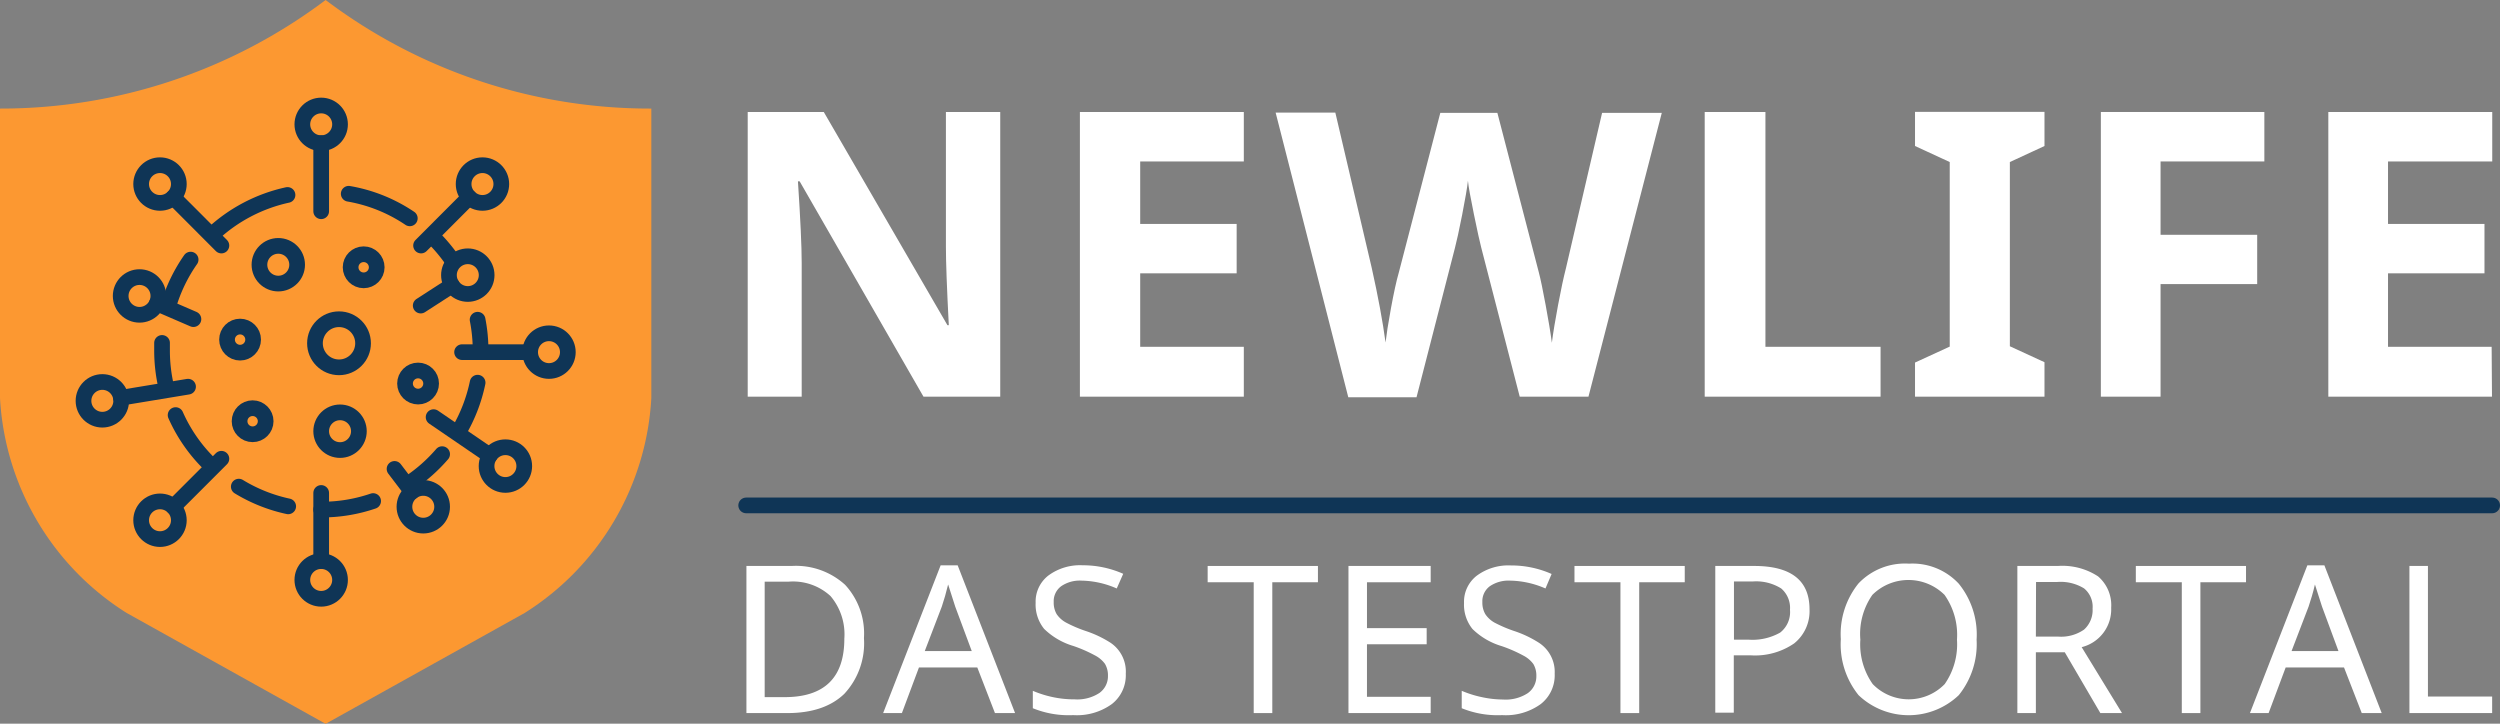 <svg xmlns="http://www.w3.org/2000/svg" viewBox="0 0 293.13 84.85"><rect x="0" y="0" width="293.13" height="84.85" fill="#808080" stroke="none"/><defs><style>.cls-1{fill:#fc9831;}.cls-2{fill:none;stroke:#0f3556;stroke-linecap:round;stroke-linejoin:round;stroke-width:1.84px;}.cls-3{fill:#fff;}</style></defs><g id="Layer_2" data-name="Layer 2"><g id="Layer_1-2" data-name="Layer 1"><path class="cls-1" d="M76.37,46.67a31.84,31.84,0,0,1-14.85,25.2l-23.34,13-23.33-13A31.82,31.82,0,0,1,0,46.67V12.73A63.3,63.3,0,0,0,38.18,0,63.1,63.1,0,0,0,76.37,12.73Z"/><path class="cls-2" d="M24.89,27.49a18.75,18.75,0,0,1,8.82-4.63"/><path class="cls-2" d="M19.74,35.87a18.67,18.67,0,0,1,2.61-5.43"/><path class="cls-2" d="M19.54,45.58A18.8,18.8,0,0,1,19,41.11c0-.31,0-.61,0-.9"/><path class="cls-2" d="M24.85,54.67a18.51,18.51,0,0,1-4.26-6"/><path class="cls-2" d="M33.79,59.37A18.65,18.65,0,0,1,28,57.06"/><path class="cls-2" d="M43.75,58.75a18.62,18.62,0,0,1-6.09,1"/><path class="cls-2" d="M51.84,53.25a19,19,0,0,1-3.76,3.34"/><path class="cls-2" d="M56,44.87a18.78,18.78,0,0,1-2.19,5.69"/><path class="cls-2" d="M56,37.49a18.75,18.75,0,0,1,.35,3.62"/><path class="cls-2" d="M50.74,27.78a19.39,19.39,0,0,1,2.33,2.78"/><path class="cls-2" d="M40.89,22.72a18.38,18.38,0,0,1,7.16,2.88"/><circle class="cls-2" cx="37.66" cy="14.58" r="2.21"/><line class="cls-2" x1="37.66" y1="16.79" x2="37.66" y2="24.77"/><circle class="cls-2" cx="18.76" cy="21.58" r="2.21"/><line class="cls-2" x1="20.32" y1="23.14" x2="25.96" y2="28.79"/><circle class="cls-2" cx="16.36" cy="34.7" r="2.21"/><line class="cls-2" x1="18.4" y1="35.57" x2="22.68" y2="37.42"/><circle class="cls-2" cx="54.85" cy="32.26" r="2.21"/><line class="cls-2" x1="53" y1="33.46" x2="49.33" y2="35.83"/><circle class="cls-2" cx="49.63" cy="59.42" r="2.21"/><line class="cls-2" x1="48.3" y1="57.66" x2="46.26" y2="54.98"/><circle class="cls-2" cx="56.57" cy="21.58" r="2.21"/><line class="cls-2" x1="55.01" y1="23.14" x2="49.37" y2="28.79"/><circle class="cls-2" cx="37.66" cy="68" r="2.21"/><line class="cls-2" x1="37.66" y1="65.79" x2="37.66" y2="57.8"/><circle class="cls-2" cx="12" cy="47" r="2.21"/><line class="cls-2" x1="14.18" y1="46.64" x2="22.05" y2="45.34"/><circle class="cls-2" cx="64.37" cy="41.29" r="2.21"/><line class="cls-2" x1="62.16" y1="41.29" x2="54.18" y2="41.29"/><circle class="cls-2" cx="59.26" cy="54.65" r="2.21"/><line class="cls-2" x1="57.43" y1="53.41" x2="50.84" y2="48.91"/><circle class="cls-2" cx="18.76" cy="61" r="2.21"/><line class="cls-2" x1="20.32" y1="59.43" x2="25.96" y2="53.79"/><circle class="cls-2" cx="32.63" cy="31.04" r="2.21"/><circle class="cls-2" cx="42.64" cy="31.34" r="1.53"/><circle class="cls-2" cx="28.15" cy="39.82" r="1.53"/><circle class="cls-2" cx="29.62" cy="49.39" r="1.53"/><circle class="cls-2" cx="49.02" cy="44.97" r="1.53"/><circle class="cls-2" cx="39.87" cy="50.56" r="2.21"/><circle class="cls-2" cx="39.75" cy="40.25" r="2.82"/><path class="cls-3" d="M117.28,46.51h-9L93.76,21.26h-.2Q94,27.95,94,30.8V46.51H87.67V13.13h8.92l14.5,25h.16q-.34-6.51-.34-9.2V13.13h6.37Z"/><path class="cls-3" d="M145.84,46.51H126.62V13.13h19.22v5.8H133.69v7.33H145v5.79H133.69v8.61h12.15Z"/><path class="cls-3" d="M186.25,46.51h-8.06L173.67,29c-.16-.62-.45-1.91-.85-3.87s-.64-3.27-.7-3.94c-.09.83-.32,2.15-.68,4s-.65,3.12-.85,3.9l-4.5,17.49h-8l-8.52-33.38h7l4.27,18.22c.75,3.36,1.29,6.28,1.62,8.74.1-.87.3-2.21.63-4s.64-3.23.93-4.23l4.86-18.7h6.69l4.86,18.7c.22.83.48,2.11.8,3.83s.57,3.2.73,4.43c.15-1.19.4-2.67.73-4.44s.64-3.21.92-4.3l4.24-18.22h7Z"/><path class="cls-3" d="M199.88,46.51V13.13H207V40.66H220.5v5.85Z"/><path class="cls-3" d="M239.72,46.51H224.54v-4l4.07-1.87V19l-4.07-1.88v-4h15.18v4L235.66,19v21.6l4.06,1.87Z"/><path class="cls-3" d="M253.33,46.51h-7V13.13H265.5v5.8H253.33v8.6h11.33v5.78H253.33Z"/><path class="cls-3" d="M292.19,46.51H273V13.13h19.22v5.8H280v7.33h11.31v5.79H280v8.61h12.15Z"/><path class="cls-3" d="M101.3,74.82A8.7,8.7,0,0,1,99,81.35c-1.55,1.5-3.78,2.26-6.68,2.26h-4.8V66.36h5.3a8.56,8.56,0,0,1,6.27,2.21A8.41,8.41,0,0,1,101.3,74.82ZM99,74.89a6.94,6.94,0,0,0-1.62-5,6.49,6.49,0,0,0-4.9-1.69H89.66V81.74H92Q99,81.74,99,74.89Z"/><path class="cls-3" d="M116.66,83.61l-2.07-5.35h-6.84l-2,5.35h-2.2l6.74-17.32h2l6.73,17.32Zm-2.72-7.27L112,71.12l-.83-2.59c-.24,1-.48,1.81-.74,2.59l-2,5.22Z"/><path class="cls-3" d="M132,79a4.27,4.27,0,0,1-1.63,3.55,7,7,0,0,1-4.53,1.3,11.17,11.17,0,0,1-4.74-.81V81a12.73,12.73,0,0,0,2.4.75A12.06,12.06,0,0,0,126,82a4.73,4.73,0,0,0,2.91-.75,2.41,2.41,0,0,0,1-2,2.63,2.63,0,0,0-.35-1.41,3.37,3.37,0,0,0-1.19-1,16.48,16.48,0,0,0-2.52-1.1,8.24,8.24,0,0,1-3.42-2,4.52,4.52,0,0,1-1-3.06,3.86,3.86,0,0,1,1.51-3.21,6.24,6.24,0,0,1,4-1.19,11.63,11.63,0,0,1,4.76,1L130.94,69a10.65,10.65,0,0,0-4.12-.92,3.85,3.85,0,0,0-2.4.66,2.18,2.18,0,0,0-.87,1.85,2.68,2.68,0,0,0,.34,1.41A3.14,3.14,0,0,0,125,73a15.25,15.25,0,0,0,2.35,1,12.89,12.89,0,0,1,2.87,1.37A4.07,4.07,0,0,1,132,79Z"/><path class="cls-3" d="M149.18,83.61H147V68.27H141.6V66.36h12.93v1.91h-5.35Z"/><path class="cls-3" d="M167.75,83.61h-9.64V66.36h9.64v1.91h-7.47v5.38h7v1.89h-7V81.7h7.47Z"/><path class="cls-3" d="M182.29,79a4.27,4.27,0,0,1-1.63,3.55,7,7,0,0,1-4.53,1.3,11.17,11.17,0,0,1-4.74-.81V81a12.73,12.73,0,0,0,2.4.75,12.06,12.06,0,0,0,2.44.27,4.73,4.73,0,0,0,2.91-.75,2.41,2.41,0,0,0,1-2,2.63,2.63,0,0,0-.35-1.41,3.37,3.37,0,0,0-1.19-1,16.48,16.48,0,0,0-2.52-1.1,8.24,8.24,0,0,1-3.42-2,4.52,4.52,0,0,1-1-3.06,3.86,3.86,0,0,1,1.51-3.21,6.24,6.24,0,0,1,4-1.19,11.63,11.63,0,0,1,4.76,1L181.21,69a10.73,10.73,0,0,0-4.13-.92,3.89,3.89,0,0,0-2.4.66,2.18,2.18,0,0,0-.87,1.85,2.68,2.68,0,0,0,.34,1.41,3.14,3.14,0,0,0,1.08,1,15.71,15.71,0,0,0,2.35,1,12.89,12.89,0,0,1,2.87,1.37,4.07,4.07,0,0,1,1.84,3.6Z"/><path class="cls-3" d="M192.2,83.61H190V68.27h-5.39V66.36h12.93v1.91H192.2Z"/><path class="cls-3" d="M212.17,71.44a4.84,4.84,0,0,1-1.8,4,8.08,8.08,0,0,1-5.08,1.4h-2v6.72h-2.17V66.36h4.56C210,66.36,212.17,68.05,212.17,71.44ZM203.31,75H205a6.57,6.57,0,0,0,3.73-.83,3.05,3.05,0,0,0,1.15-2.67A3,3,0,0,0,208.85,69a5.51,5.51,0,0,0-3.35-.82h-2.19Z"/><path class="cls-3" d="M231.76,75a9.52,9.52,0,0,1-2.09,6.51,8.52,8.52,0,0,1-11.75,0,9.5,9.5,0,0,1-2.08-6.57,9.46,9.46,0,0,1,2.07-6.53,7.53,7.53,0,0,1,5.93-2.32,7.4,7.4,0,0,1,5.83,2.35A9.46,9.46,0,0,1,231.76,75Zm-13.63,0a8.09,8.09,0,0,0,1.45,5.21,5.88,5.88,0,0,0,8.44,0A8.16,8.16,0,0,0,229.46,75,8.13,8.13,0,0,0,228,69.75a6,6,0,0,0-8.46,0A8,8,0,0,0,218.13,75Z"/><path class="cls-3" d="M238.71,76.48v7.13h-2.17V66.36h4.75A7.63,7.63,0,0,1,246,67.58a4.44,4.44,0,0,1,1.54,3.68,4.56,4.56,0,0,1-3.46,4.62l4.73,7.73h-2.54l-4.17-7.13Zm0-1.84h2.58a4.7,4.7,0,0,0,3.07-.82,3.07,3.07,0,0,0,1-2.46,2.78,2.78,0,0,0-1-2.37,5.26,5.26,0,0,0-3.17-.75h-2.46Z"/><path class="cls-3" d="M258,83.61h-2.18V68.27h-5.39V66.36h12.92v1.91H258Z"/><path class="cls-3" d="M276.92,83.61l-2.08-5.35H268L266,83.61h-2.19l6.73-17.32h2l6.72,17.32Zm-2.73-7.27-1.93-5.22-.83-2.59c-.23,1-.48,1.81-.74,2.59l-2,5.22Z"/><path class="cls-3" d="M282.51,83.61V66.36h2.17V81.67h7.53v1.94Z"/><line class="cls-2" x1="87.49" y1="59.26" x2="292.21" y2="59.26"/></g></g></svg>